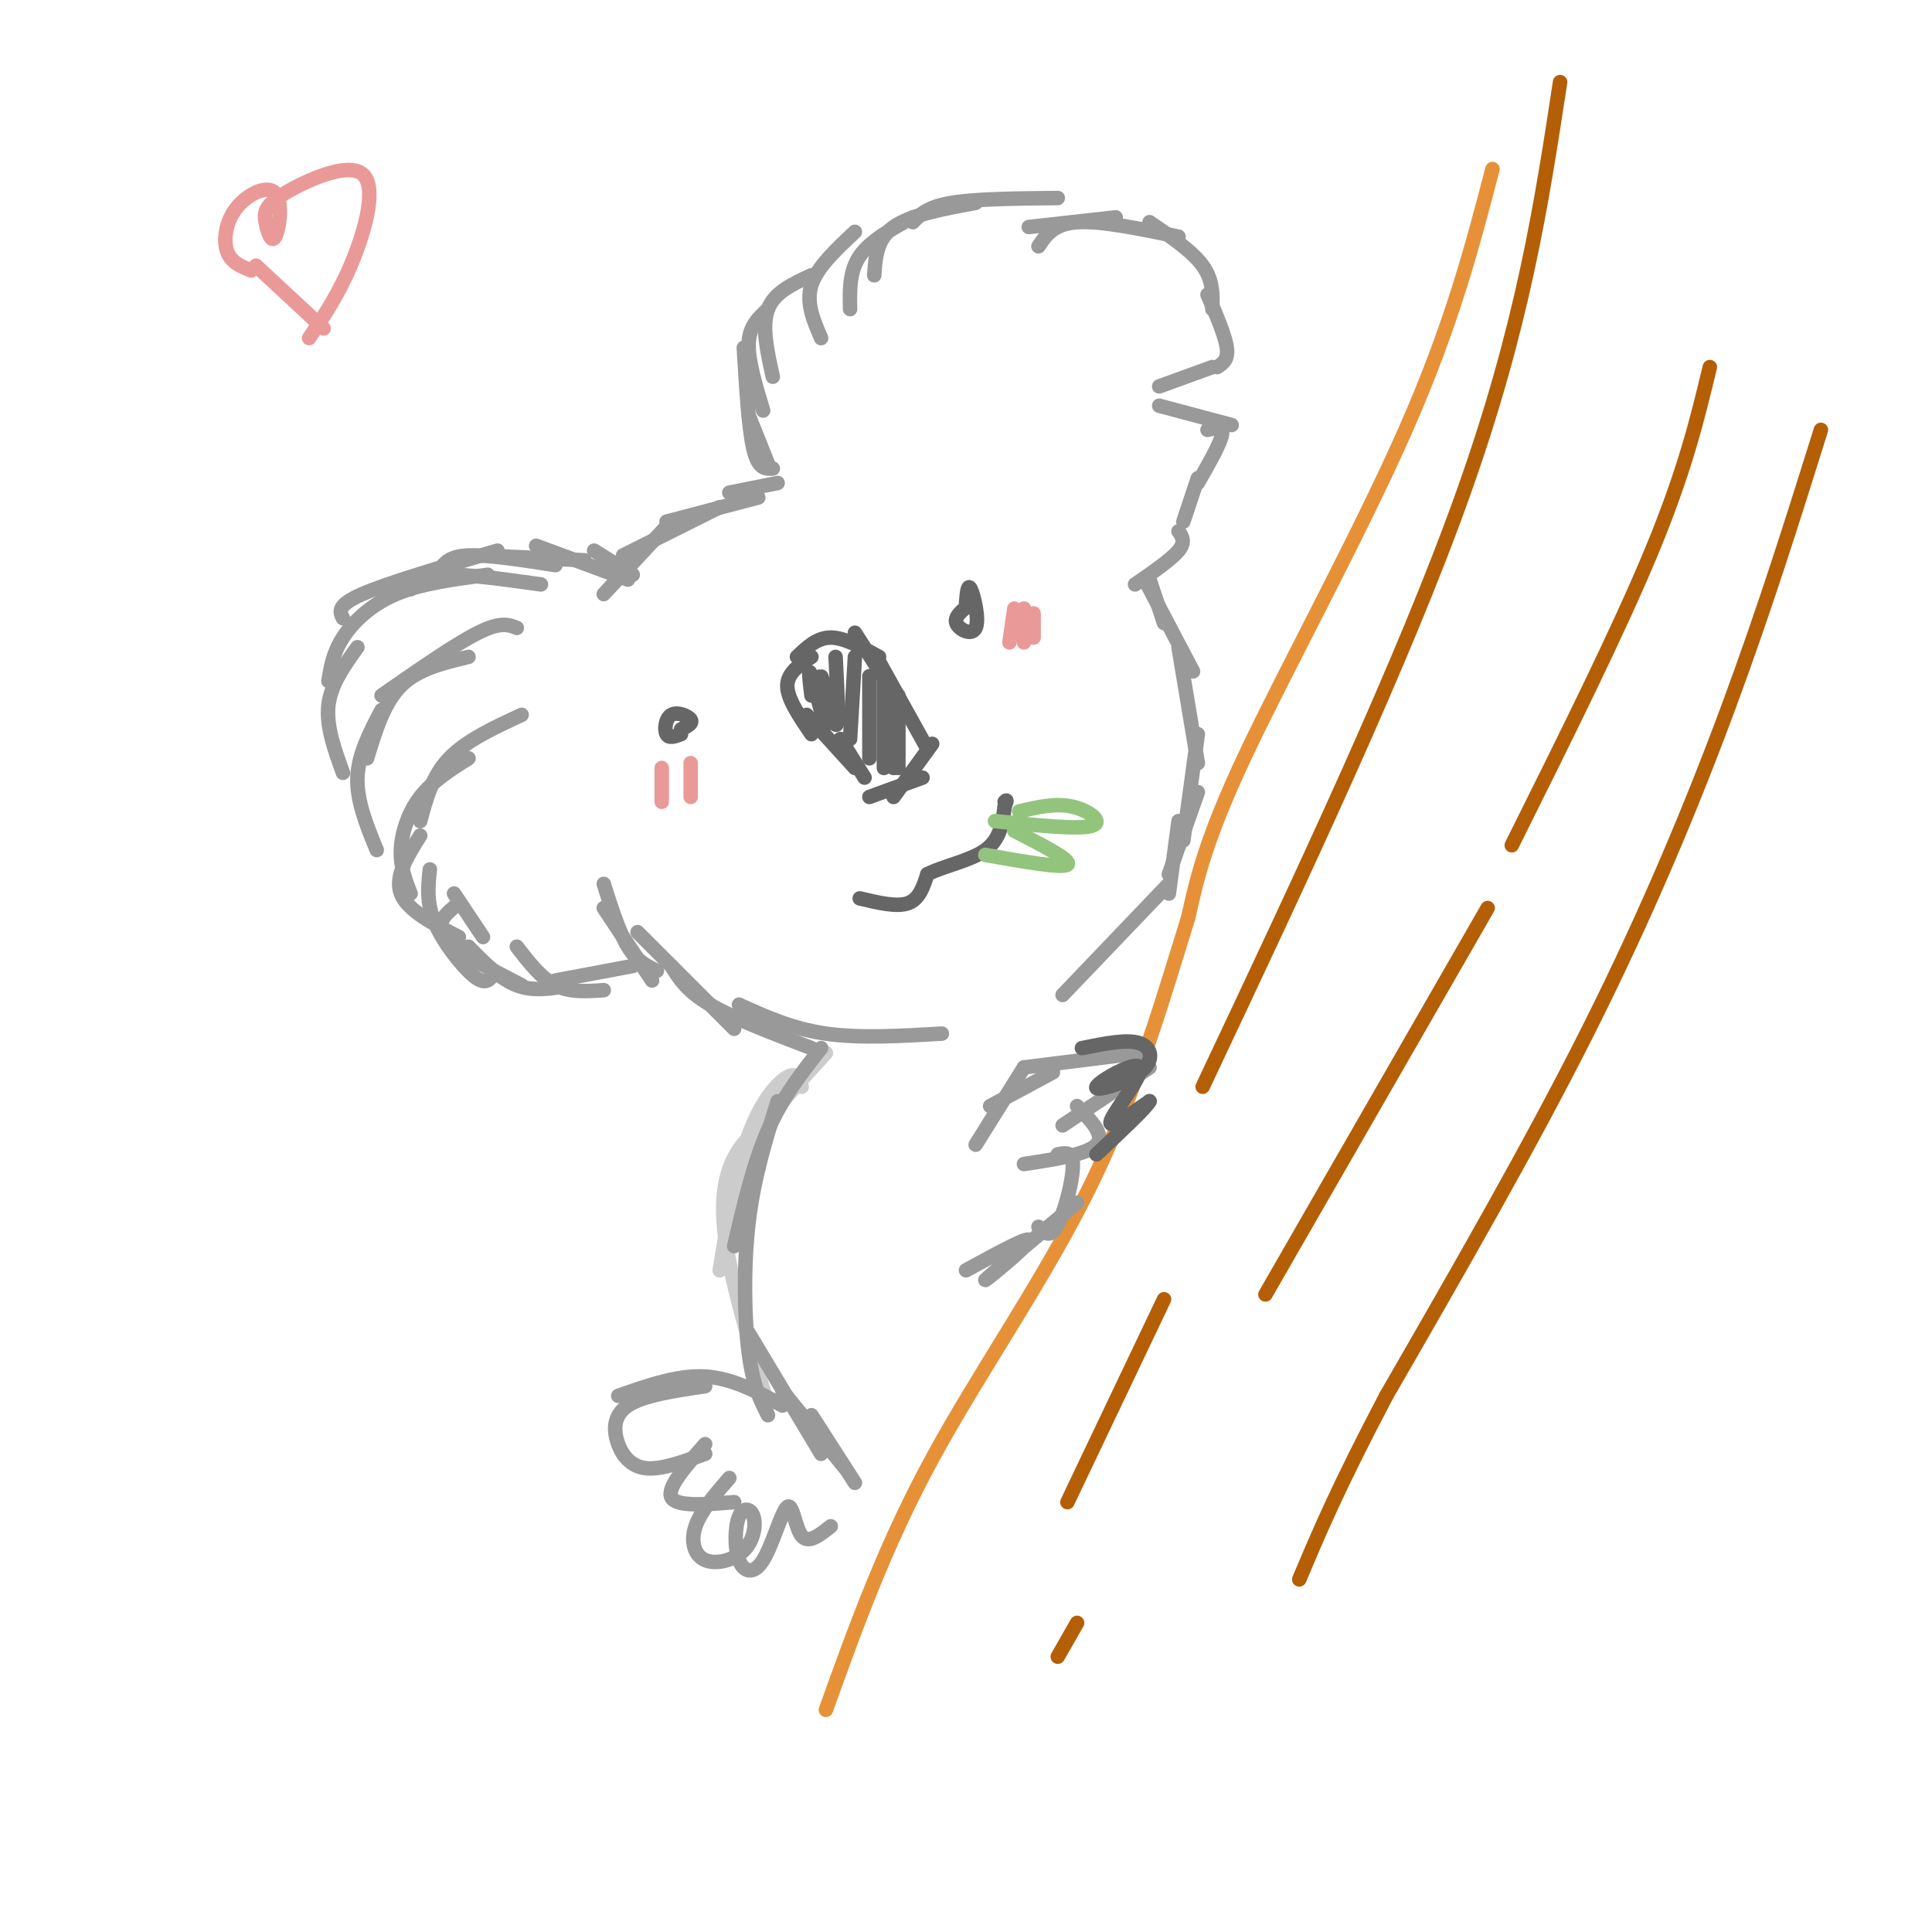 <svg viewBox='0 0 400 400' version='1.1' xmlns='http://www.w3.org/2000/svg' xmlns:xlink='http://www.w3.org/1999/xlink'><g fill='none' stroke='rgb(153,153,153)' stroke-width='3' stroke-linecap='round' stroke-linejoin='round'><path d='M159,96c0.000,0.000 -4.000,-10.000 -4,-10'/><path d='M160,97c-1.500,0.083 -3.000,0.167 -4,-4c-1.000,-4.167 -1.500,-12.583 -2,-21'/><path d='M158,85c-1.583,-5.250 -3.167,-10.500 -3,-14c0.167,-3.500 2.083,-5.250 4,-7'/><path d='M160,78c-1.167,-5.250 -2.333,-10.500 -1,-14c1.333,-3.500 5.167,-5.250 9,-7'/><path d='M170,70c-1.583,-3.667 -3.167,-7.333 -2,-11c1.167,-3.667 5.083,-7.333 9,-11'/><path d='M176,64c-0.083,-3.917 -0.167,-7.833 2,-11c2.167,-3.167 6.583,-5.583 11,-8'/><path d='M181,57c0.250,-3.750 0.500,-7.500 4,-10c3.500,-2.500 10.250,-3.750 17,-5'/><path d='M189,46c1.500,-1.583 3.000,-3.167 8,-4c5.000,-0.833 13.500,-0.917 22,-1'/><path d='M213,47c0.000,0.000 18.000,-2.000 18,-2'/><path d='M215,51c1.583,-2.333 3.167,-4.667 8,-5c4.833,-0.333 12.917,1.333 21,3'/><path d='M238,46c4.417,3.000 8.833,6.000 11,9c2.167,3.000 2.083,6.000 2,9'/><path d='M250,61c1.833,4.250 3.667,8.500 4,11c0.333,2.500 -0.833,3.250 -2,4'/><path d='M240,80c0.000,0.000 11.000,-4.000 11,-4'/><path d='M240,84c0.000,0.000 15.000,4.000 15,4'/><path d='M250,89c1.667,-0.417 3.333,-0.833 3,1c-0.333,1.833 -2.667,5.917 -5,10'/><path d='M248,99c0.000,0.000 -3.000,9.000 -3,9'/><path d='M244,110c0.750,1.083 1.500,2.167 0,4c-1.500,1.833 -5.250,4.417 -9,7'/><path d='M161,100c0.000,0.000 -10.000,2.000 -10,2'/><path d='M157,103c0.000,0.000 -19.000,5.000 -19,5'/><path d='M149,105c0.000,0.000 -20.000,10.000 -20,10'/><path d='M138,109c0.000,0.000 -13.000,14.000 -13,14'/><path d='M131,119c0.000,0.000 -8.000,-5.000 -8,-5'/><path d='M130,120c0.000,0.000 -19.000,-7.000 -19,-7'/><path d='M121,116c0.000,0.000 -21.000,-1.000 -21,-1'/><path d='M115,117c-7.000,-1.083 -14.000,-2.167 -18,-2c-4.000,0.167 -5.000,1.583 -6,3'/><path d='M103,114c-11.333,3.333 -22.667,6.667 -28,9c-5.333,2.333 -4.667,3.667 -4,5'/><path d='M112,121c-7.750,-1.083 -15.500,-2.167 -20,-2c-4.500,0.167 -5.750,1.583 -7,3'/><path d='M101,119c-6.867,0.889 -13.733,1.778 -19,4c-5.267,2.222 -8.933,5.778 -11,9c-2.067,3.222 -2.533,6.111 -3,9'/><path d='M74,134c-2.750,3.833 -5.500,7.667 -6,12c-0.500,4.333 1.250,9.167 3,14'/><path d='M107,130c-1.667,-0.667 -3.333,-1.333 -8,1c-4.667,2.333 -12.333,7.667 -20,13'/><path d='M97,136c-5.250,1.250 -10.500,2.500 -14,6c-3.500,3.500 -5.250,9.250 -7,15'/><path d='M79,147c-2.417,4.583 -4.833,9.167 -5,14c-0.167,4.833 1.917,9.917 4,15'/><path d='M108,148c-5.750,2.667 -11.500,5.333 -15,9c-3.500,3.667 -4.750,8.333 -6,13'/><path d='M97,157c-3.733,2.356 -7.467,4.711 -10,8c-2.533,3.289 -3.867,7.511 -4,11c-0.133,3.489 0.933,6.244 2,9'/><path d='M87,173c-2.667,4.250 -5.333,8.500 -4,12c1.333,3.500 6.667,6.250 12,9'/><path d='M94,185c0.000,0.000 6.000,9.000 6,9'/><path d='M89,180c-0.378,3.422 -0.756,6.844 1,11c1.756,4.156 5.644,9.044 8,11c2.356,1.956 3.178,0.978 4,0'/><path d='M95,187c-2.583,2.083 -5.167,4.167 -3,7c2.167,2.833 9.083,6.417 16,10'/><path d='M97,196c3.250,3.333 6.500,6.667 10,8c3.500,1.333 7.250,0.667 11,0'/><path d='M107,196c2.500,3.250 5.000,6.500 8,8c3.000,1.500 6.500,1.250 10,1'/><path d='M115,203c0.000,0.000 16.000,-3.000 16,-3'/><path d='M125,188c0.000,0.000 10.000,15.000 10,15'/><path d='M125,183c1.583,5.000 3.167,10.000 5,13c1.833,3.000 3.917,4.000 6,5'/><path d='M238,120c0.000,0.000 3.000,9.000 3,9'/><path d='M237,120c0.000,0.000 10.000,19.000 10,19'/><path d='M244,134c0.000,0.000 4.000,24.000 4,24'/><path d='M248,152c0.000,0.000 -3.000,22.000 -3,22'/><path d='M248,164c0.000,0.000 -6.000,17.000 -6,17'/><path d='M132,193c0.000,0.000 20.000,20.000 20,20'/><path d='M139,200c1.583,2.583 3.167,5.167 8,8c4.833,2.833 12.917,5.917 21,9'/><path d='M153,208c5.500,2.500 11.000,5.000 18,6c7.000,1.000 15.500,0.500 24,0'/><path d='M244,170c0.000,0.000 -2.000,15.000 -2,15'/><path d='M242,183c0.000,0.000 -22.000,23.000 -22,23'/></g>
<g fill='none' stroke='rgb(102,102,102)' stroke-width='3' stroke-linecap='round' stroke-linejoin='round'><path d='M177,131c0.000,0.000 9.000,14.000 9,14'/><path d='M182,137c0.000,0.000 10.000,18.000 10,18'/><path d='M193,154c0.000,0.000 -8.000,11.000 -8,11'/><path d='M191,161c0.000,0.000 -11.000,4.000 -11,4'/><path d='M182,136c-3.583,-2.000 -7.167,-4.000 -10,-4c-2.833,0.000 -4.917,2.000 -7,4'/><path d='M168,136c-2.500,1.667 -5.000,3.333 -5,6c0.000,2.667 2.500,6.333 5,10'/><path d='M167,148c0.000,0.000 10.000,11.000 10,11'/><path d='M174,153c0.000,0.000 5.000,8.000 5,8'/><path d='M185,153c0.000,0.000 0.000,6.000 0,6'/><path d='M186,148c0.000,0.000 0.000,11.000 0,11'/><path d='M186,144c0.000,0.000 -1.000,12.000 -1,12'/><path d='M183,141c0.000,0.000 0.000,18.000 0,18'/><path d='M180,140c0.000,0.000 0.000,17.000 0,17'/><path d='M177,136c0.000,0.000 -1.000,17.000 -1,17'/><path d='M173,136c0.394,7.439 0.788,14.877 0,14c-0.788,-0.877 -2.758,-10.070 -3,-10c-0.242,0.070 1.242,9.404 1,10c-0.242,0.596 -2.212,-7.544 -3,-10c-0.788,-2.456 -0.394,0.772 0,4'/><path d='M201,125c-1.744,1.321 -3.488,2.643 -3,4c0.488,1.357 3.208,2.750 4,1c0.792,-1.750 -0.345,-6.643 -1,-8c-0.655,-1.357 -0.827,0.821 -1,3'/><path d='M141,151c1.250,-0.613 2.500,-1.226 2,-2c-0.500,-0.774 -2.750,-1.708 -4,-1c-1.250,0.708 -1.500,3.060 -1,4c0.500,0.940 1.750,0.470 3,0'/><path d='M178,186c3.833,0.917 7.667,1.833 10,1c2.333,-0.833 3.167,-3.417 4,-6'/><path d='M192,181c3.111,-1.644 8.889,-2.756 12,-5c3.111,-2.244 3.556,-5.622 4,-9'/><path d='M208,167c0.667,-1.667 0.333,-1.333 0,-1'/></g>
<g fill='none' stroke='rgb(147,196,125)' stroke-width='3' stroke-linecap='round' stroke-linejoin='round'><path d='M211,168c3.756,-0.889 7.511,-1.778 11,-1c3.489,0.778 6.711,3.222 4,4c-2.711,0.778 -11.356,-0.111 -20,-1'/><path d='M210,172c6.000,3.083 12.000,6.167 11,7c-1.000,0.833 -9.000,-0.583 -17,-2'/></g>
<g fill='none' stroke='rgb(204,204,204)' stroke-width='3' stroke-linecap='round' stroke-linejoin='round'><path d='M171,218c-6.083,6.667 -12.167,13.333 -15,18c-2.833,4.667 -2.417,7.333 -2,10'/><path d='M166,225c-0.511,-1.556 -1.022,-3.111 -3,-2c-1.978,1.111 -5.422,4.889 -8,12c-2.578,7.111 -4.289,17.556 -6,28'/><path d='M159,233c-2.000,1.022 -4.000,2.044 -6,5c-2.000,2.956 -4.000,7.844 -3,17c1.000,9.156 5.000,22.578 9,36'/></g>
<g fill='none' stroke='rgb(230,145,56)' stroke-width='3' stroke-linecap='round' stroke-linejoin='round'><path d='M309,35c-4.200,16.111 -8.400,32.222 -18,54c-9.600,21.778 -24.600,49.222 -33,67c-8.400,17.778 -10.200,25.889 -12,34'/><path d='M246,190c-4.679,14.929 -10.375,35.250 -20,55c-9.625,19.750 -23.179,38.929 -33,57c-9.821,18.071 -15.911,35.036 -22,52'/></g>
<g fill='none' stroke='rgb(153,153,153)' stroke-width='3' stroke-linecap='round' stroke-linejoin='round'><path d='M170,217c-4.000,5.083 -8.000,10.167 -11,17c-3.000,6.833 -5.000,15.417 -7,24'/><path d='M161,228c-2.444,7.844 -4.889,15.689 -6,25c-1.111,9.311 -0.889,20.089 0,27c0.889,6.911 2.444,9.956 4,13'/><path d='M155,276c0.000,0.000 15.000,25.000 15,25'/><path d='M162,288c0.000,0.000 13.000,16.000 13,16'/><path d='M168,293c0.000,0.000 9.000,14.000 9,14'/><path d='M162,291c-5.167,-2.833 -10.333,-5.667 -16,-6c-5.667,-0.333 -11.833,1.833 -18,4'/><path d='M146,287c-6.429,0.952 -12.857,1.905 -16,4c-3.143,2.095 -3.000,5.333 -2,8c1.000,2.667 2.857,4.762 6,5c3.143,0.238 7.571,-1.381 12,-3'/><path d='M146,299c-4.000,4.500 -8.000,9.000 -7,11c1.000,2.000 7.000,1.500 13,1'/><path d='M151,306c-2.964,3.425 -5.929,6.851 -7,10c-1.071,3.149 -0.249,6.023 2,7c2.249,0.977 5.923,0.057 8,-2c2.077,-2.057 2.556,-5.250 2,-7c-0.556,-1.750 -2.146,-2.056 -3,0c-0.854,2.056 -0.972,6.474 0,9c0.972,2.526 3.034,3.162 5,0c1.966,-3.162 3.837,-10.120 5,-11c1.163,-0.880 1.618,4.320 3,6c1.382,1.680 3.691,-0.160 6,-2'/><path d='M202,237c0.000,0.000 10.000,-16.000 10,-16'/><path d='M205,229c0.000,0.000 13.000,-7.000 13,-7'/><path d='M212,221c0.000,0.000 24.000,-3.000 24,-3'/><path d='M238,221c0.000,0.000 -18.000,12.000 -18,12'/><path d='M223,229c2.917,3.000 5.833,6.000 4,8c-1.833,2.000 -8.417,3.000 -15,4'/><path d='M219,239c1.310,-0.268 2.619,-0.536 3,1c0.381,1.536 -0.167,4.875 -1,8c-0.833,3.125 -1.952,6.036 -3,7c-1.048,0.964 -2.024,-0.018 -3,-1'/><path d='M223,249c-9.311,7.778 -18.622,15.556 -19,16c-0.378,0.444 8.178,-6.444 9,-8c0.822,-1.556 -6.089,2.222 -13,6'/></g>
<g fill='none' stroke='rgb(234,153,153)' stroke-width='3' stroke-linecap='round' stroke-linejoin='round'><path d='M210,126c0.000,0.000 -1.000,7.000 -1,7'/><path d='M212,126c0.000,0.000 0.000,7.000 0,7'/><path d='M214,127c0.000,0.000 0.000,5.000 0,5'/><path d='M137,159c0.000,0.000 0.000,7.000 0,7'/><path d='M143,158c0.000,0.000 0.000,7.000 0,7'/><path d='M53,55c0.000,0.000 14.000,13.000 14,13'/><path d='M52,56c-2.101,-0.840 -4.202,-1.680 -5,-4c-0.798,-2.320 -0.292,-6.121 2,-9c2.292,-2.879 6.370,-4.836 8,-3c1.630,1.836 0.814,7.465 0,9c-0.814,1.535 -1.624,-1.022 -2,-3c-0.376,-1.978 -0.317,-3.375 4,-6c4.317,-2.625 12.893,-6.476 16,-4c3.107,2.476 0.745,11.279 -2,18c-2.745,6.721 -5.872,11.361 -9,16'/></g>
<g fill='none' stroke='rgb(180,95,6)' stroke-width='3' stroke-linecap='round' stroke-linejoin='round'><path d='M323,17c-3.833,25.167 -7.667,50.333 -20,85c-12.333,34.667 -33.167,78.833 -54,123'/><path d='M241,269c0.000,0.000 -20.000,42.000 -20,42'/><path d='M354,76c-2.583,10.750 -5.167,21.500 -12,38c-6.833,16.500 -17.917,38.750 -29,61'/><path d='M308,188c0.000,0.000 -46.000,80.000 -46,80'/><path d='M223,336c0.000,0.000 -4.000,7.000 -4,7'/><path d='M377,89c-5.733,18.311 -11.467,36.622 -19,57c-7.533,20.378 -16.867,42.822 -29,67c-12.133,24.178 -27.067,50.089 -42,76'/><path d='M287,289c-10.000,19.000 -14.000,28.500 -18,38'/></g>
<g fill='none' stroke='rgb(102,102,102)' stroke-width='3' stroke-linecap='round' stroke-linejoin='round'><path d='M224,217c4.709,-0.953 9.419,-1.907 12,-1c2.581,0.907 3.034,3.674 0,6c-3.034,2.326 -9.556,4.211 -9,3c0.556,-1.211 8.188,-5.518 9,-4c0.812,1.518 -5.197,8.862 -6,11c-0.803,2.138 3.598,-0.931 8,-4'/><path d='M238,228c-0.500,1.167 -5.750,6.083 -11,11'/></g>
</svg>